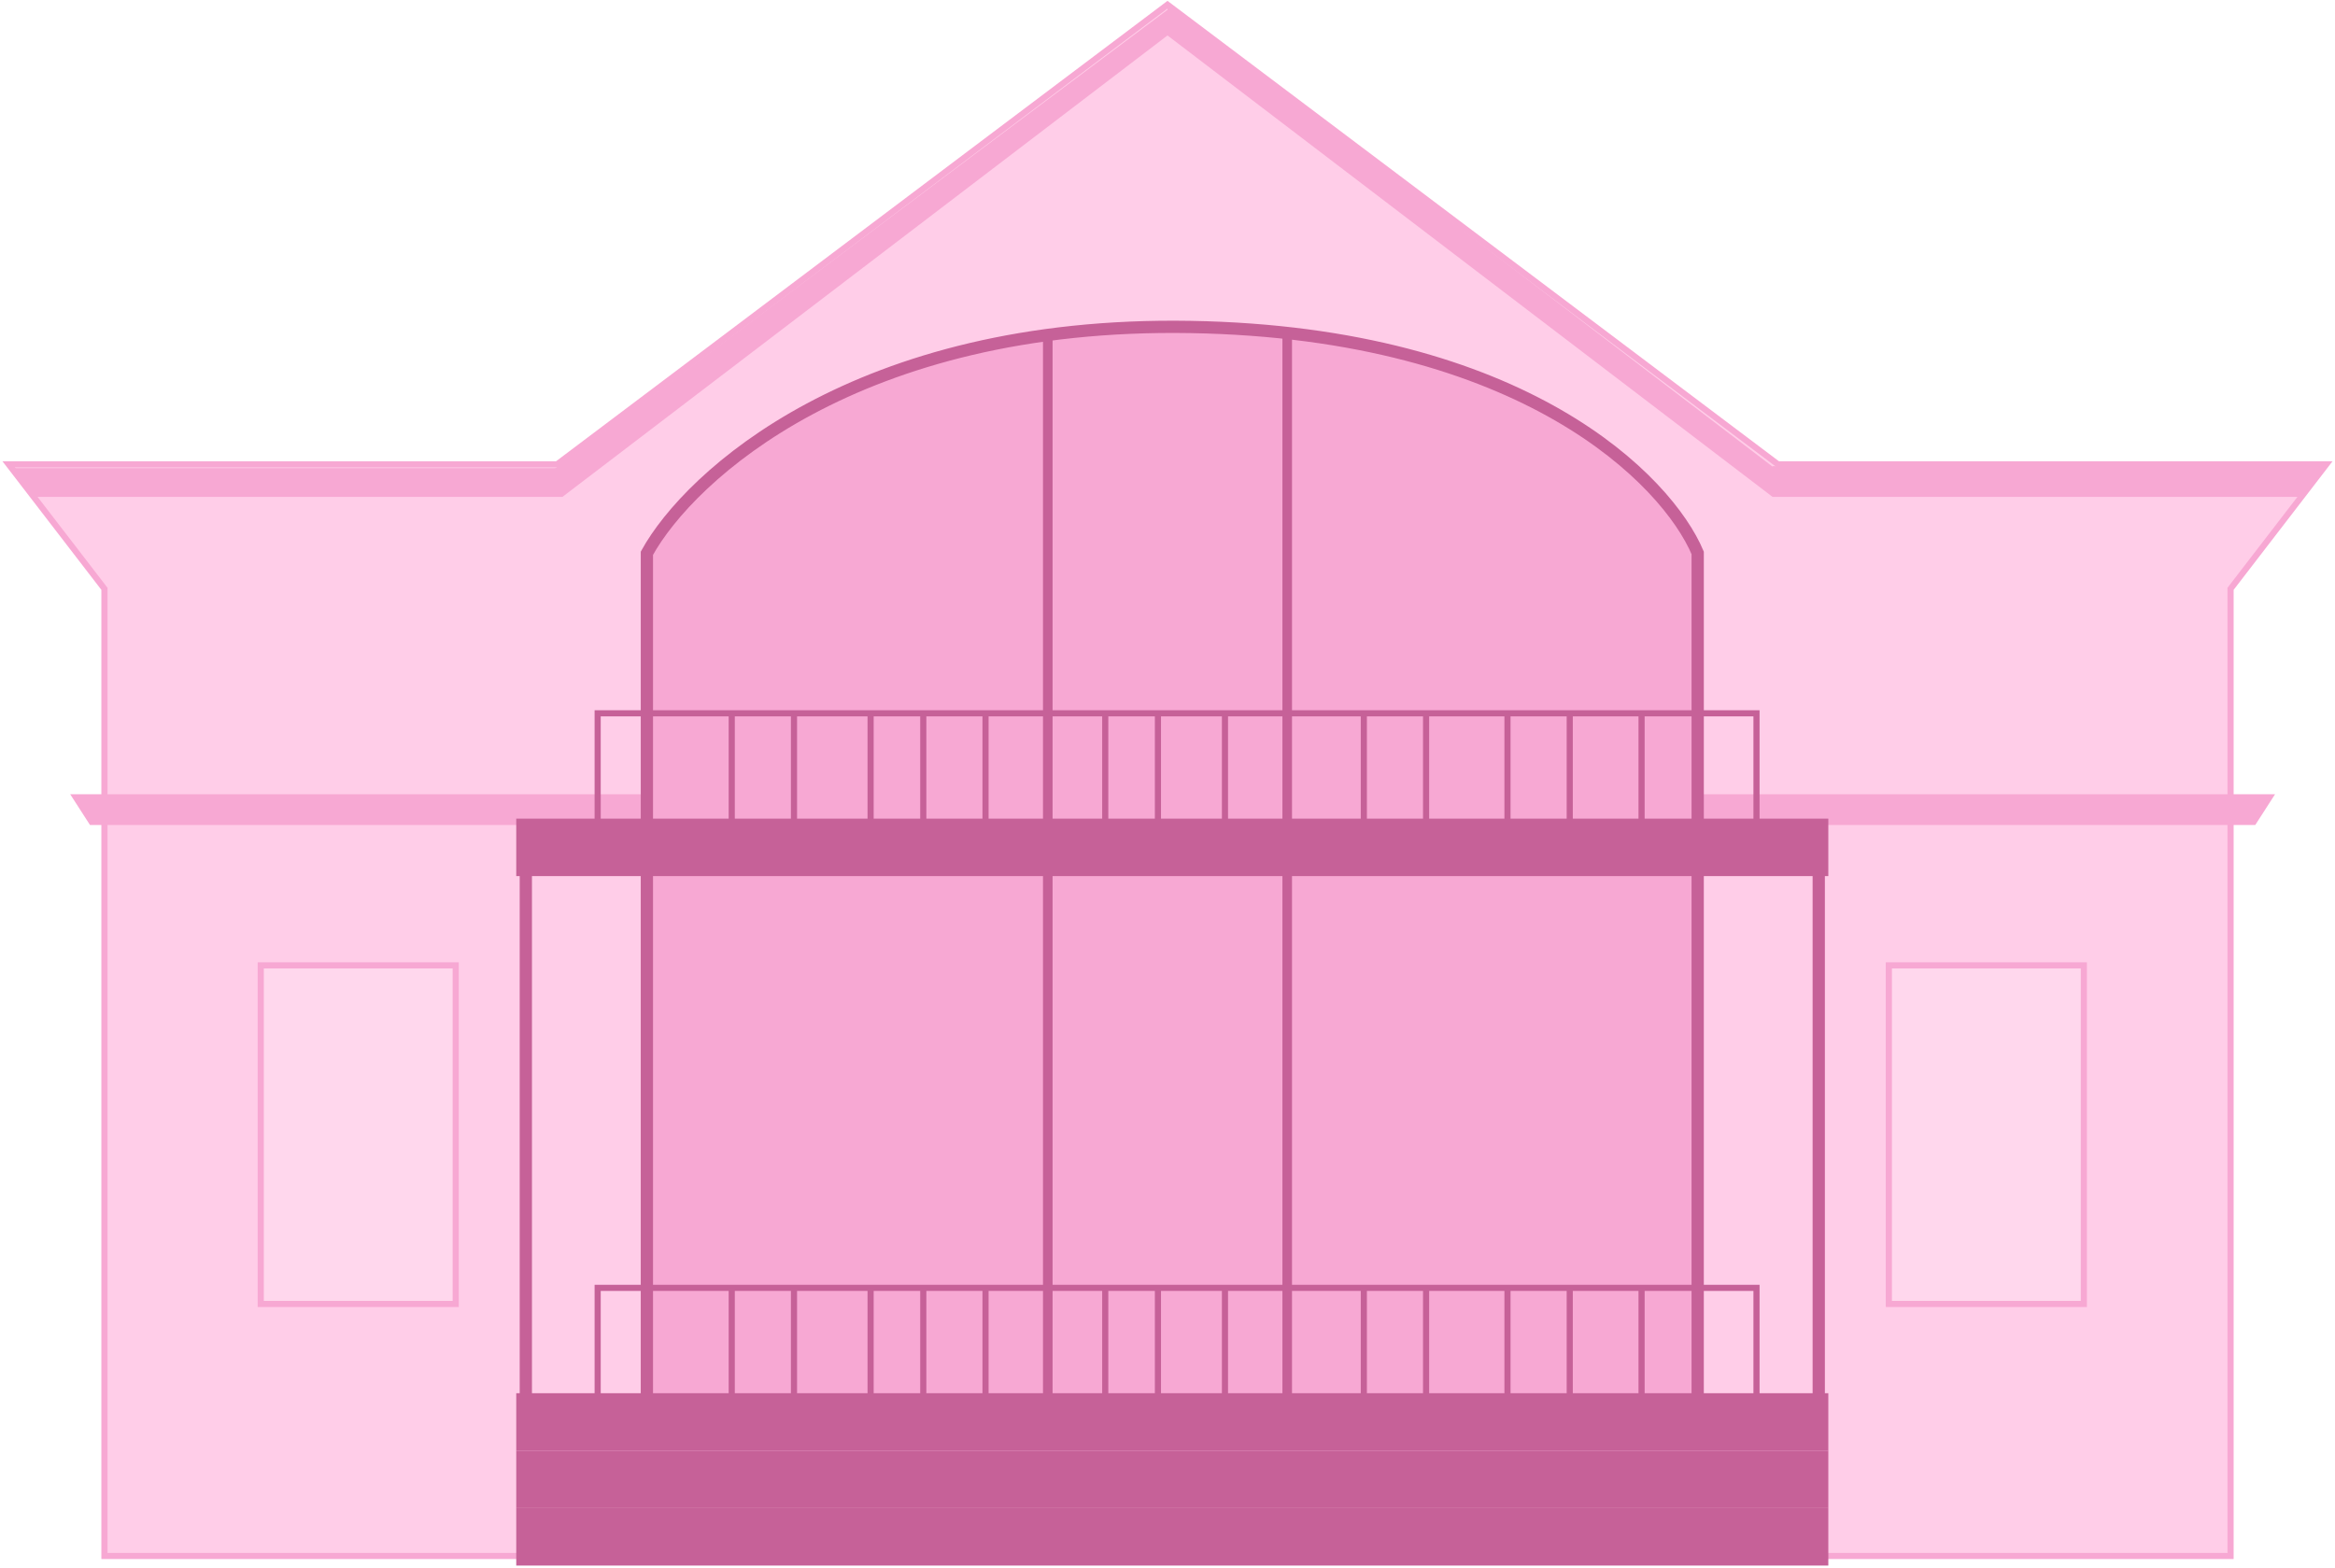 <?xml version="1.0" encoding="UTF-8"?> <svg xmlns="http://www.w3.org/2000/svg" width="539" height="362" viewBox="0 0 539 362" fill="none"><path d="M410.406 107.195H537L514.893 135.936V359.222H24.107V135.936L2 107.195H128.594L269.5 1.081L410.406 107.195Z" fill="#FFCDE8"></path><path d="M410.406 107.195L409.981 107.761L410.17 107.903H410.406V107.195ZM537 107.195L537.561 107.627L538.437 106.488H537V107.195ZM514.893 135.936L514.332 135.504L514.185 135.695V135.936H514.893ZM514.893 359.222V359.929H515.6V359.222H514.893ZM24.107 359.222H23.4V359.929H24.107V359.222ZM24.107 135.936H24.815V135.695L24.668 135.504L24.107 135.936ZM2 107.195V106.488H0.563L1.439 107.627L2 107.195ZM128.594 107.195V107.903H128.83L129.019 107.761L128.594 107.195ZM269.5 1.081L269.926 0.516L269.5 0.195L269.074 0.516L269.5 1.081ZM410.406 107.195V107.903H537V107.195V106.488H410.406V107.195ZM537 107.195L536.439 106.764L514.332 135.504L514.893 135.936L515.453 136.367L537.561 107.627L537 107.195ZM514.893 135.936H514.185V359.222H514.893H515.6V135.936H514.893ZM514.893 359.222V358.514H24.107V359.222V359.929H514.893V359.222ZM24.107 359.222H24.815V135.936H24.107H23.4V359.222H24.107ZM24.107 135.936L24.668 135.504L2.561 106.764L2 107.195L1.439 107.627L23.547 136.367L24.107 135.936ZM2 107.195V107.903H128.594V107.195V106.488H2V107.195ZM128.594 107.195L129.019 107.761L269.926 1.646L269.5 1.081L269.074 0.516L128.168 106.63L128.594 107.195ZM269.5 1.081L269.074 1.646L409.981 107.761L410.406 107.195L410.832 106.63L269.926 0.516L269.5 1.081Z" fill="#F7A8D3"></path><path d="M16.204 183.359H148.77V190.461H20.775L16.204 183.359Z" fill="#F7A8D3"></path><path d="M525.164 183.359H392.598V190.461H520.593L525.164 183.359Z" fill="#F7A8D3"></path><path d="M149.324 127.723C159.185 109.834 197.855 74.169 274.812 75.486C351.888 76.805 384.884 111.015 391.887 127.646V194.212H149.324V127.723Z" fill="#F7A8D3" stroke="#C66198" stroke-width="2.83"></path><rect x="149.324" y="197.041" width="242.562" height="129.814" fill="#F7A8D3" stroke="#C66198" stroke-width="2.83"></rect><rect x="240.76" y="76.246" width="2.211" height="252.025" fill="#C66198"></rect><rect x="296.029" y="76.246" width="2.211" height="252.025" fill="#C66198"></rect><rect x="119.169" y="188.995" width="302.872" height="13.264" fill="#C66198"></rect><rect x="119.169" y="321.64" width="302.872" height="13.264" fill="#C66198"></rect><rect x="119.169" y="334.903" width="302.872" height="13.264" fill="#C66198"></rect><path d="M2 108.078H129.832V114.71L7.918 114.71L2 108.078Z" fill="#F7A8D3"></path><path d="M269.5 8.183L129.832 114.71L127.465 108.656L269.5 2.265L269.5 8.183Z" fill="#F7A8D3"></path><path d="M269.5 8.184L409.168 114.71L410.392 108.656L269.5 1.082L269.5 8.184Z" fill="#F7A8D3"></path><path d="M537 107.607H409.168V114.709H531.082L537 107.607Z" fill="#F7A8D3"></path><rect x="119.169" y="348.168" width="302.872" height="13.264" fill="#C66198"></rect><rect x="60.187" y="222.863" width="45.011" height="78.172" fill="#FFD7ED" stroke="#F7A8D3" stroke-width="1.415"></rect><rect x="436.013" y="222.863" width="45.011" height="78.172" fill="#FFD7ED" stroke="#F7A8D3" stroke-width="1.415"></rect><path d="M137.961 197.838V164.677H168.911M405.461 197.838V164.677H378.932M378.932 164.677V194.522M378.932 164.677H362.351M362.351 164.677V194.522M362.351 164.677H347.981M347.981 164.677V197.838M347.981 164.677H329.19M329.19 164.677V194.522M329.19 164.677H314.82M314.82 164.677V194.522M314.82 164.677H282.765M282.765 164.677V190.1M282.765 164.677H267.289M267.289 164.677V194.522M267.289 164.677H255.13M255.13 164.677V190.1M255.13 164.677H227.496M227.496 164.677V197.838M227.496 164.677H213.126M213.126 164.677V194.522M213.126 164.677H200.967M200.967 164.677V194.522M200.967 164.677H183.281M183.281 164.677V194.522M183.281 164.677H168.911M168.911 164.677V194.522" stroke="#C66198" stroke-width="1.415"></path><path d="M137.961 330.481V297.32H168.911M405.461 330.481V297.32H378.932M378.932 297.32V327.165M378.932 297.32H362.351M362.351 297.32V327.165M362.351 297.32H347.981M347.981 297.32V330.481M347.981 297.32H329.19M329.19 297.32V327.165M329.19 297.32H314.82M314.82 297.32V327.165M314.82 297.32H282.765M282.765 297.32V322.744M282.765 297.32H267.289M267.289 297.32V327.165M267.289 297.32H255.13M255.13 297.32V322.744M255.13 297.32H227.496M227.496 297.32V330.481M227.496 297.32H213.126M213.126 297.32V327.165M213.126 297.32H200.967M200.967 297.32V327.165M200.967 297.32H183.281M183.281 297.32V327.165M183.281 297.32H168.911M168.911 297.32V327.165" stroke="#C66198" stroke-width="1.415"></path><path d="M121.38 191.205V326.06" stroke="#C66198" stroke-width="2.83"></path><path d="M419.83 195.626V328.271" stroke="#C66198" stroke-width="2.83"></path></svg> 